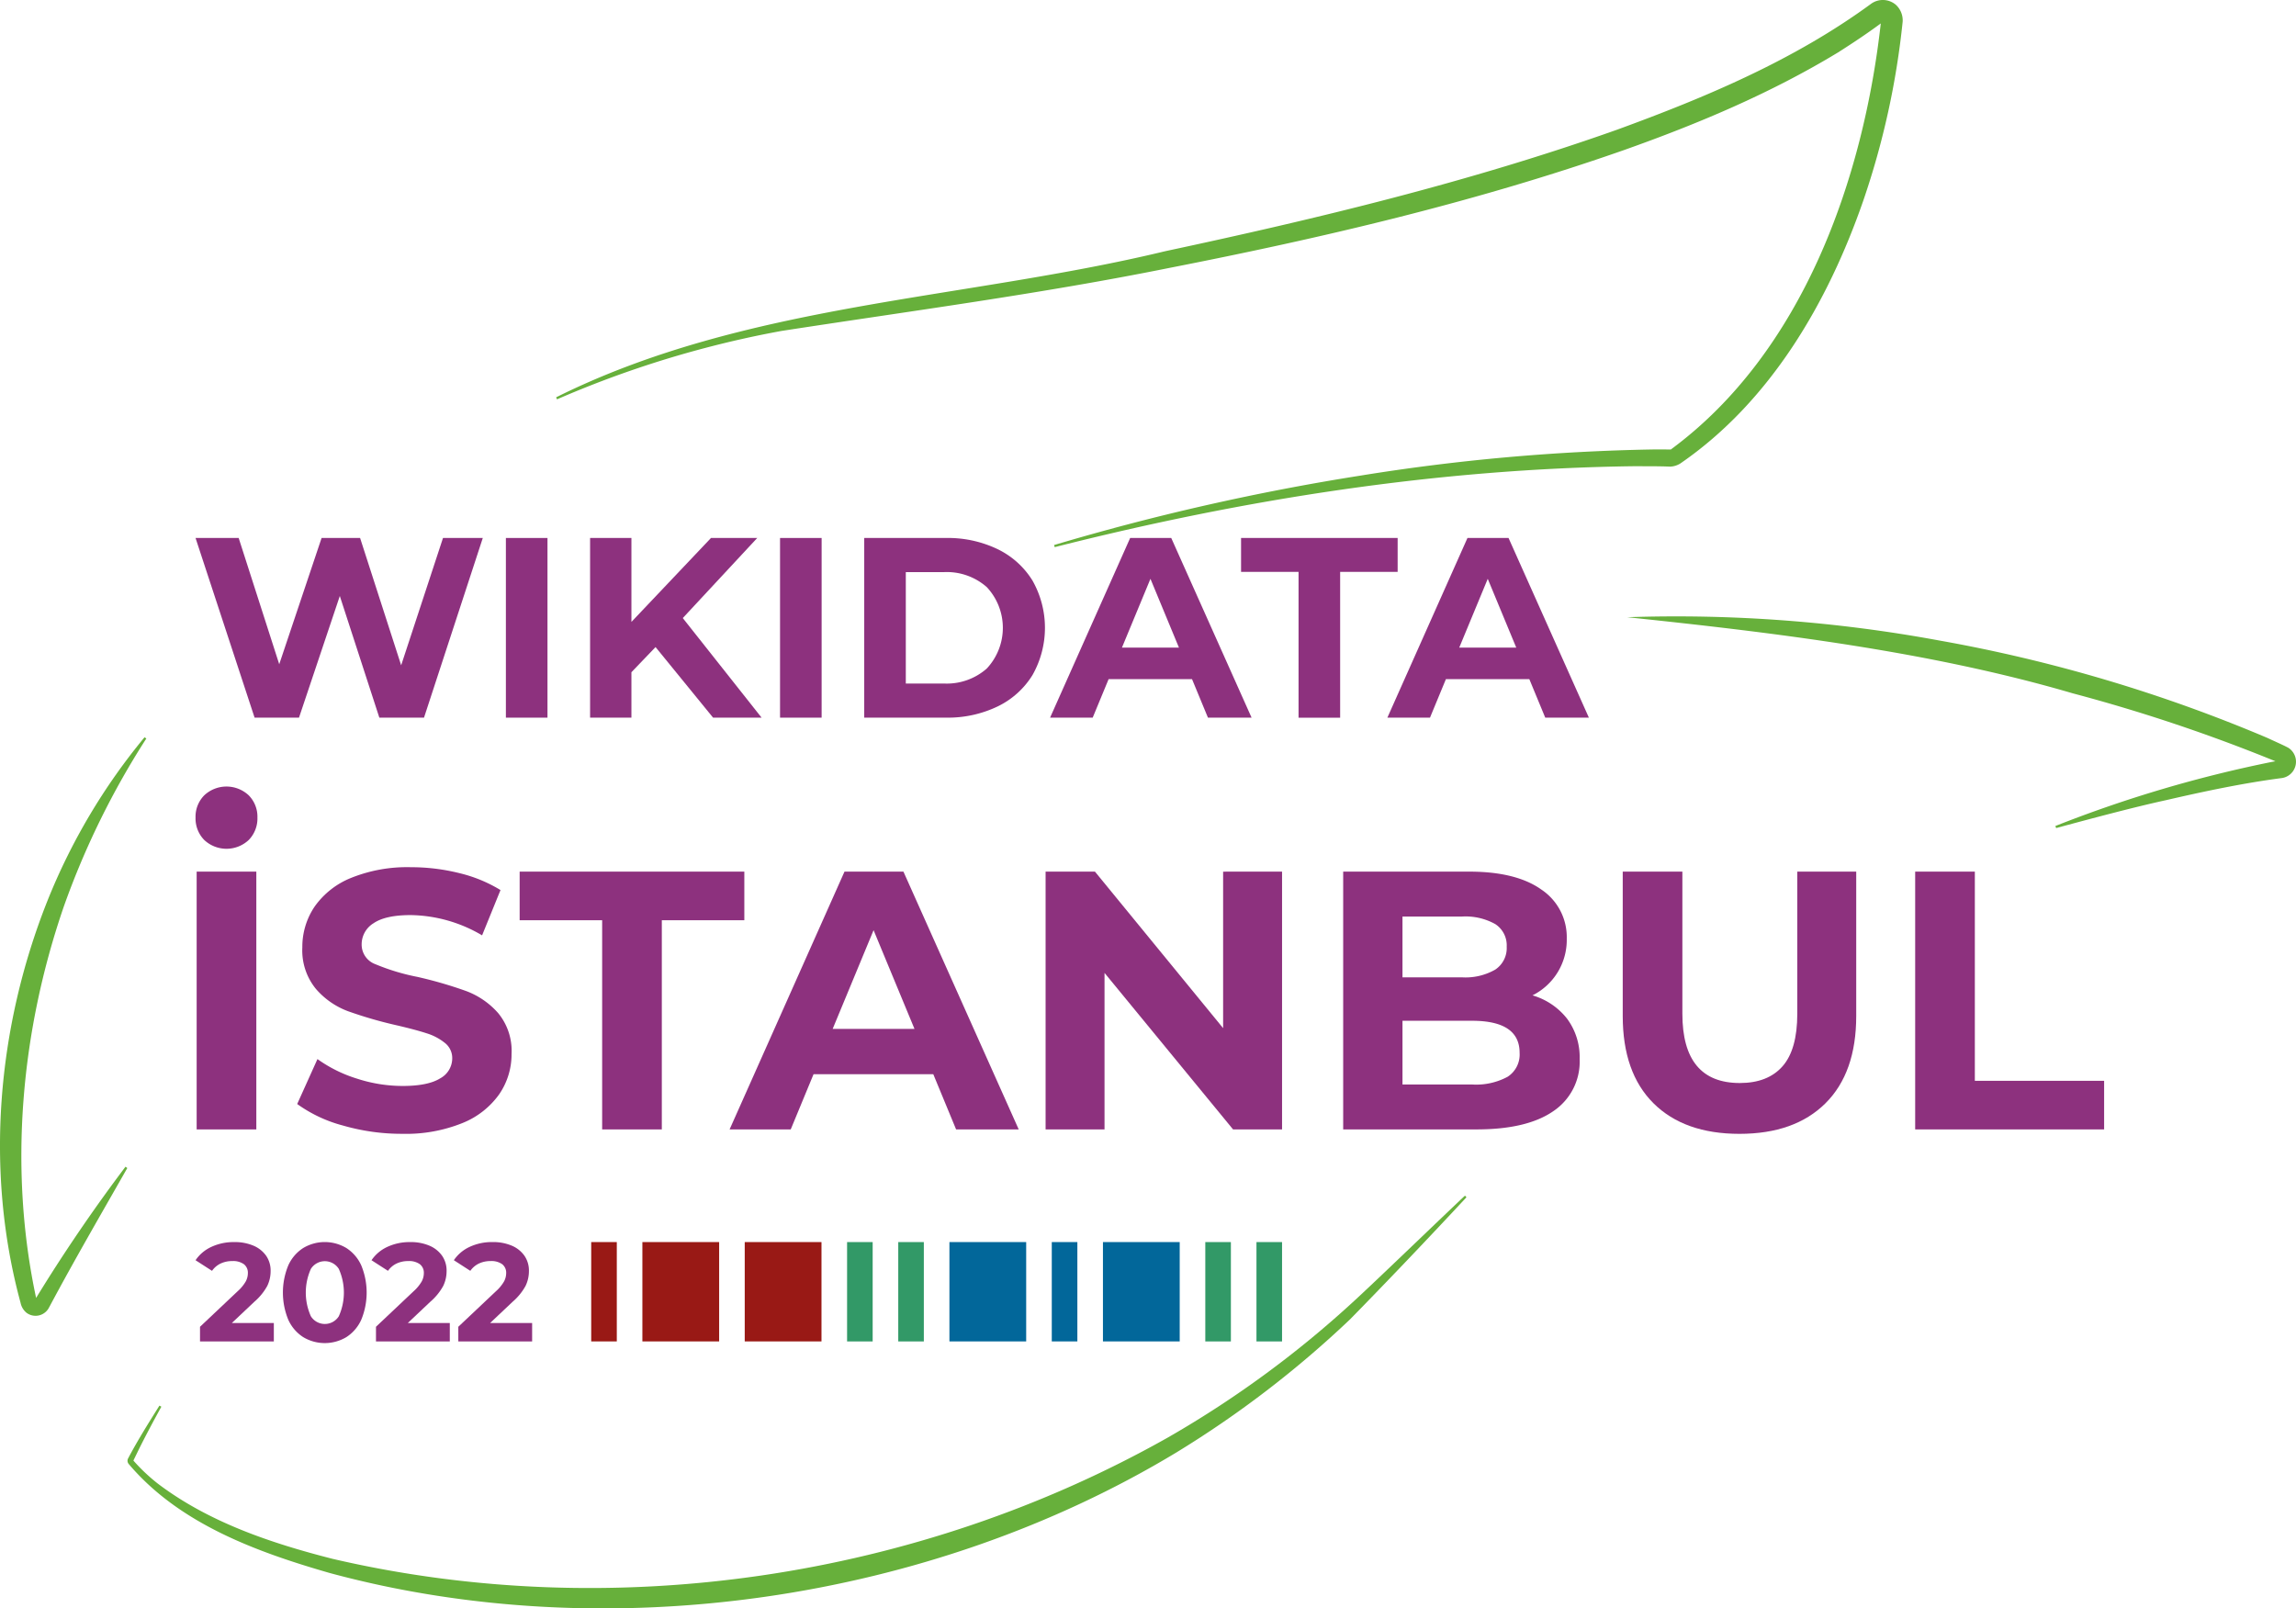 <svg xmlns="http://www.w3.org/2000/svg" viewBox="0 0 387.312 271.341">
  <defs>
    <style>
      .cls-1 {
        fill: #67b03b;
      }

      .cls-2 {
        fill: #8d317e;
      }

      .cls-3 {
        fill: #991915;
      }

      .cls-4 {
        fill: #329967;
      }

      .cls-5 {
        fill: #02679a;
      }
    </style>
  </defs>
  <g id="Layer_2" data-name="Layer 2">
    <g id="Layer_1-2" data-name="Layer 1">
      <g>
        <g>
          <path class="cls-1" d="M21.472,197.056c-4.424,7.779-8.87,15.418-13.07,23.285l-.118.216-.059.107-.029.054-.015.027a2.546,2.546,0,0,1-3.723.713,2.937,2.937,0,0,1-.991-1.681c-6.054-22.249-3.954-46.5,4.544-67.829a103.589,103.589,0,0,1,16.365-27.563l.311.2a137.054,137.054,0,0,0-13.916,28.328c-7.265,21.089-9.36,44.31-4.651,66.183l.058.239.015.06c.015.048-.02-.071-.066-.089a.188.188,0,0,0-.268.033c.147-.226.61-1,.766-1.246l1.047-1.684q6.325-10.075,13.5-19.582l.3.224Z"/>
          <path class="cls-1" d="M93.816,67.026c31.925-15.9,68.565-16.407,102.741-24.647,25.711-5.495,51.388-11.689,76.175-20.481C287.809,16.4,302.72,10.114,315.676.61a3.38,3.38,0,0,1,4.137.2,3.559,3.559,0,0,1,1.146,2.849,135.957,135.957,0,0,1-6.641,30.186c-5.935,17.114-15.645,33.887-30.871,44.35a3.511,3.511,0,0,1-1.668.525c-.273,0-1.007-.041-1.3-.035-1-.036-3.844-.026-4.891-.032-32.977.423-65.7,5.54-97.67,13.651l-.107-.356a399.882,399.882,0,0,1,51.61-11.7,346.974,346.974,0,0,1,49.419-4.424c.78-.014,2.23,0,3.006.01C304.023,59.5,314.407,30.3,317.334,3.367c.006-.111-.024.107.1.2a.275.275,0,0,0,.337.019l-.158.114c-2.438,1.817-4.985,3.516-7.545,5.139-11.346,6.886-23.642,12.057-36.121,16.479-25,8.772-50.867,14.824-76.835,19.91-21.63,4.357-43.514,7.242-65.3,10.606q-6.5,1.188-12.9,2.878a173.088,173.088,0,0,0-24.949,8.657l-.149-.341Z"/>
          <path class="cls-1" d="M247.377,201.982c-6.046,6.513-13.431,14.27-19.634,20.592a174.422,174.422,0,0,1-29.255,22.433c-41.609,25.157-96,33.081-142.973,20.333-12.244-3.534-25.158-8.25-33.672-18.209l-.086-.1-.043-.05a.872.872,0,0,1-.194-.421.858.858,0,0,1,.11-.561c1.61-3.041,3.441-5.96,5.264-8.866l.326.181c-1.306,2.363-2.576,4.747-3.781,7.161l-.885,1.819c-.092.266-.126-.024.039.208a30.624,30.624,0,0,0,4.023,3.783c8.6,6.522,19.125,10.055,29.489,12.695,47.222,10.994,98.741,3.32,140.936-20.486a174.537,174.537,0,0,0,32.464-24.021c4.045-3.764,13.551-12.932,17.622-16.768l.25.276Z"/>
          <path class="cls-1" d="M274.5,104.126a244.223,244.223,0,0,1,52.654,3.931,256.537,256.537,0,0,1,55.385,16.454c.827.4,2.651,1.189,3.481,1.644A2.786,2.786,0,0,1,385,131.25c-6.579.855-13.156,2.251-19.649,3.747-5.388,1.172-13.1,3.237-18.5,4.7l-.133-.347a214.585,214.585,0,0,1,36.63-10.836l1.181-.2a.207.207,0,0,0-.144.307c.153.148.032.041,0,.044-.166-.068-.645-.279-.82-.352a281.327,281.327,0,0,0-33.9-11.342c-24.288-7.125-50.749-10.289-75.163-12.844Z"/>
        </g>
        <g>
          <g>
            <path class="cls-2" d="M81.442,90.759,71.526,121.07H63.992l-6.669-20.525L50.438,121.07H42.947l-9.96-30.311h7.275l6.842,21.3,7.145-21.3h6.495l6.928,21.477L74.73,90.759Z"/>
            <path class="cls-2" d="M85.339,90.759h7.015V121.07H85.339Z"/>
            <path class="cls-2" d="M110.584,109.162l-4.07,4.244v7.664H99.542V90.759h6.972v14.16l13.423-14.16h7.8l-12.558,13.51,13.293,16.8h-8.184Z"/>
            <path class="cls-2" d="M131.585,90.759H138.6V121.07h-7.015Z"/>
            <path class="cls-2" d="M145.787,90.759h13.77a19.368,19.368,0,0,1,8.726,1.883,14.121,14.121,0,0,1,5.889,5.305,16.165,16.165,0,0,1,0,15.935,14.105,14.105,0,0,1-5.889,5.3,19.355,19.355,0,0,1-8.726,1.884h-13.77Zm13.424,24.552a10.191,10.191,0,0,0,7.253-2.533,10.057,10.057,0,0,0,0-13.727,10.186,10.186,0,0,0-7.253-2.533H152.8v18.793Z"/>
            <path class="cls-2" d="M201.084,114.575H187.011l-2.685,6.495h-7.188l13.51-30.311h6.928L211.13,121.07h-7.361Zm-2.209-5.326-4.806-11.6-4.806,11.6Z"/>
            <path class="cls-2" d="M219.054,96.475h-9.7V90.759h26.414v5.716h-9.7v24.6h-7.015Z"/>
            <path class="cls-2" d="M257.983,114.575H243.91l-2.685,6.495h-7.188l13.51-30.311h6.929l13.553,30.311h-7.361Zm-2.208-5.326-4.807-11.6-4.806,11.6Z"/>
          </g>
          <g>
            <path class="cls-2" d="M34.447,141.7a5.194,5.194,0,0,1-1.46-3.79,5.116,5.116,0,0,1,1.46-3.728,5.484,5.484,0,0,1,7.518,0,5.116,5.116,0,0,1,1.46,3.728,5.194,5.194,0,0,1-1.46,3.79,5.484,5.484,0,0,1-7.518,0Zm-1.273,5.343H43.239v43.491H33.174Z"/>
            <path class="cls-2" d="M57.87,189.884a23.393,23.393,0,0,1-7.735-3.635l3.417-7.58a23.164,23.164,0,0,0,6.648,3.293,24.941,24.941,0,0,0,7.7,1.242q4.287,0,6.337-1.273a3.846,3.846,0,0,0,2.05-3.386,3.238,3.238,0,0,0-1.211-2.578,9.2,9.2,0,0,0-3.107-1.647q-1.9-.619-5.126-1.367a70.663,70.663,0,0,1-8.139-2.361,13.214,13.214,0,0,1-5.436-3.79,10.233,10.233,0,0,1-2.267-6.959,12.1,12.1,0,0,1,2.05-6.865,13.8,13.8,0,0,1,6.182-4.877,25.224,25.224,0,0,1,10.1-1.8,33.522,33.522,0,0,1,8.139.994,24.047,24.047,0,0,1,6.958,2.859l-3.106,7.642a24.257,24.257,0,0,0-12.053-3.418q-4.227,0-6.245,1.367a4.173,4.173,0,0,0-2.019,3.6,3.523,3.523,0,0,0,2.33,3.323,36.535,36.535,0,0,0,7.114,2.144,71.068,71.068,0,0,1,8.139,2.361,13.477,13.477,0,0,1,5.436,3.728,10,10,0,0,1,2.268,6.9,11.884,11.884,0,0,1-2.081,6.8,13.984,13.984,0,0,1-6.244,4.876,25.443,25.443,0,0,1-10.127,1.8A35.571,35.571,0,0,1,57.87,189.884Z"/>
            <path class="cls-2" d="M101.577,155.246H87.66v-8.2h37.9v8.2H111.642v35.29H101.577Z"/>
            <path class="cls-2" d="M157.433,181.216H137.24l-3.852,9.32H123.075l19.384-43.491H152.4l19.447,43.491H161.284Zm-3.169-7.642-6.9-16.651-6.9,16.651Z"/>
            <path class="cls-2" d="M216.27,147.045v43.491h-8.264L186.322,164.13v26.406h-9.94V147.045h8.325l21.621,26.405v-26.4Z"/>
            <path class="cls-2" d="M264.358,171.866a10.885,10.885,0,0,1,2.112,6.8,10.051,10.051,0,0,1-4.443,8.791q-4.442,3.076-12.953,3.076H226.582V147.045h21.249q7.952,0,12.208,3.044a9.639,9.639,0,0,1,4.256,8.264,10.45,10.45,0,0,1-5.778,9.567A11.483,11.483,0,0,1,264.358,171.866Zm-27.773-17.241v10.252h10a10.1,10.1,0,0,0,5.654-1.306,4.35,4.35,0,0,0,1.926-3.852,4.277,4.277,0,0,0-1.926-3.821,10.3,10.3,0,0,0-5.654-1.273Zm17.738,27.026a4.467,4.467,0,0,0,2.02-4.038q0-5.406-8.015-5.406H236.585v10.749h11.743A11.151,11.151,0,0,0,254.323,181.651Z"/>
            <path class="cls-2" d="M278.927,186.124q-5.188-5.155-5.188-14.725V147.045H283.8v23.982q0,11.682,9.692,11.681,4.722,0,7.207-2.827t2.486-8.854V147.045h9.941V171.4q0,9.57-5.188,14.725t-14.508,5.157Q284.115,191.281,278.927,186.124Z"/>
            <path class="cls-2" d="M323.07,147.045h10.065v35.29h21.808v8.2H323.07Z"/>
          </g>
          <g>
            <path class="cls-2" d="M46.193,223.192V226.3H33.741v-2.471l6.355-6a6.724,6.724,0,0,0,1.365-1.659,3.012,3.012,0,0,0,.353-1.378,1.823,1.823,0,0,0-.67-1.518,3.124,3.124,0,0,0-1.966-.529,4.524,4.524,0,0,0-1.954.411,3.751,3.751,0,0,0-1.459,1.237l-2.778-1.79a6.51,6.51,0,0,1,2.66-2.247,8.877,8.877,0,0,1,3.884-.813,7.988,7.988,0,0,1,3.213.6,4.973,4.973,0,0,1,2.143,1.695,4.393,4.393,0,0,1,.764,2.578,5.758,5.758,0,0,1-.564,2.519,9.706,9.706,0,0,1-2.189,2.683l-3.791,3.579Z"/>
            <path class="cls-2" d="M51.137,225.568a6.781,6.781,0,0,1-2.508-2.93,12.022,12.022,0,0,1,0-9.157,6.787,6.787,0,0,1,2.508-2.93,7.077,7.077,0,0,1,7.3,0,6.8,6.8,0,0,1,2.507,2.93,12.022,12.022,0,0,1,0,9.157,6.792,6.792,0,0,1-2.507,2.93,7.077,7.077,0,0,1-7.3,0Zm6.014-3.506a9.752,9.752,0,0,0,0-8,2.787,2.787,0,0,0-4.708,0,9.752,9.752,0,0,0,0,8,2.788,2.788,0,0,0,4.708,0Z"/>
            <path class="cls-2" d="M75.876,223.192V226.3H63.424v-2.471l6.356-6a6.747,6.747,0,0,0,1.365-1.659,3.012,3.012,0,0,0,.353-1.378,1.823,1.823,0,0,0-.671-1.518,3.122,3.122,0,0,0-1.966-.529,4.52,4.52,0,0,0-1.953.411,3.747,3.747,0,0,0-1.46,1.237l-2.777-1.79a6.51,6.51,0,0,1,2.66-2.247,8.874,8.874,0,0,1,3.884-.813,7.988,7.988,0,0,1,3.213.6,4.964,4.964,0,0,1,2.142,1.695,4.387,4.387,0,0,1,.765,2.578,5.744,5.744,0,0,1-.565,2.519,9.687,9.687,0,0,1-2.189,2.683l-3.79,3.579Z"/>
            <path class="cls-2" d="M89.765,223.192V226.3H77.313v-2.471l6.356-6a6.77,6.77,0,0,0,1.365-1.659,3.025,3.025,0,0,0,.353-1.378,1.823,1.823,0,0,0-.671-1.518,3.124,3.124,0,0,0-1.966-.529,4.527,4.527,0,0,0-1.954.411,3.751,3.751,0,0,0-1.459,1.237L76.56,212.6a6.507,6.507,0,0,1,2.659-2.247,8.879,8.879,0,0,1,3.885-.813,7.988,7.988,0,0,1,3.213.6,4.964,4.964,0,0,1,2.142,1.695,4.387,4.387,0,0,1,.765,2.578,5.758,5.758,0,0,1-.565,2.519,9.706,9.706,0,0,1-2.189,2.683l-3.79,3.579Z"/>
          </g>
          <g>
            <path class="cls-3" d="M99.731,226.3h4.317v-16.76H99.731Zm8.633,0h12.949v-16.76H108.364Zm17.265-16.76V226.3h12.948v-16.76Z"/>
            <path class="cls-4" d="M203.321,226.3h4.316v-16.76h-4.316Zm8.632-16.76V226.3h4.317v-16.76ZM142.894,226.3h4.316v-16.76h-4.316Zm8.632-16.76V226.3h4.316v-16.76Z"/>
            <path class="cls-5" d="M160.159,226.3h12.948v-16.76H160.159Zm17.265,0h4.316v-16.76h-4.316Zm8.632-16.76V226.3h12.949v-16.76Z"/>
          </g>
        </g>
      </g>
    </g>
  </g>
</svg>

